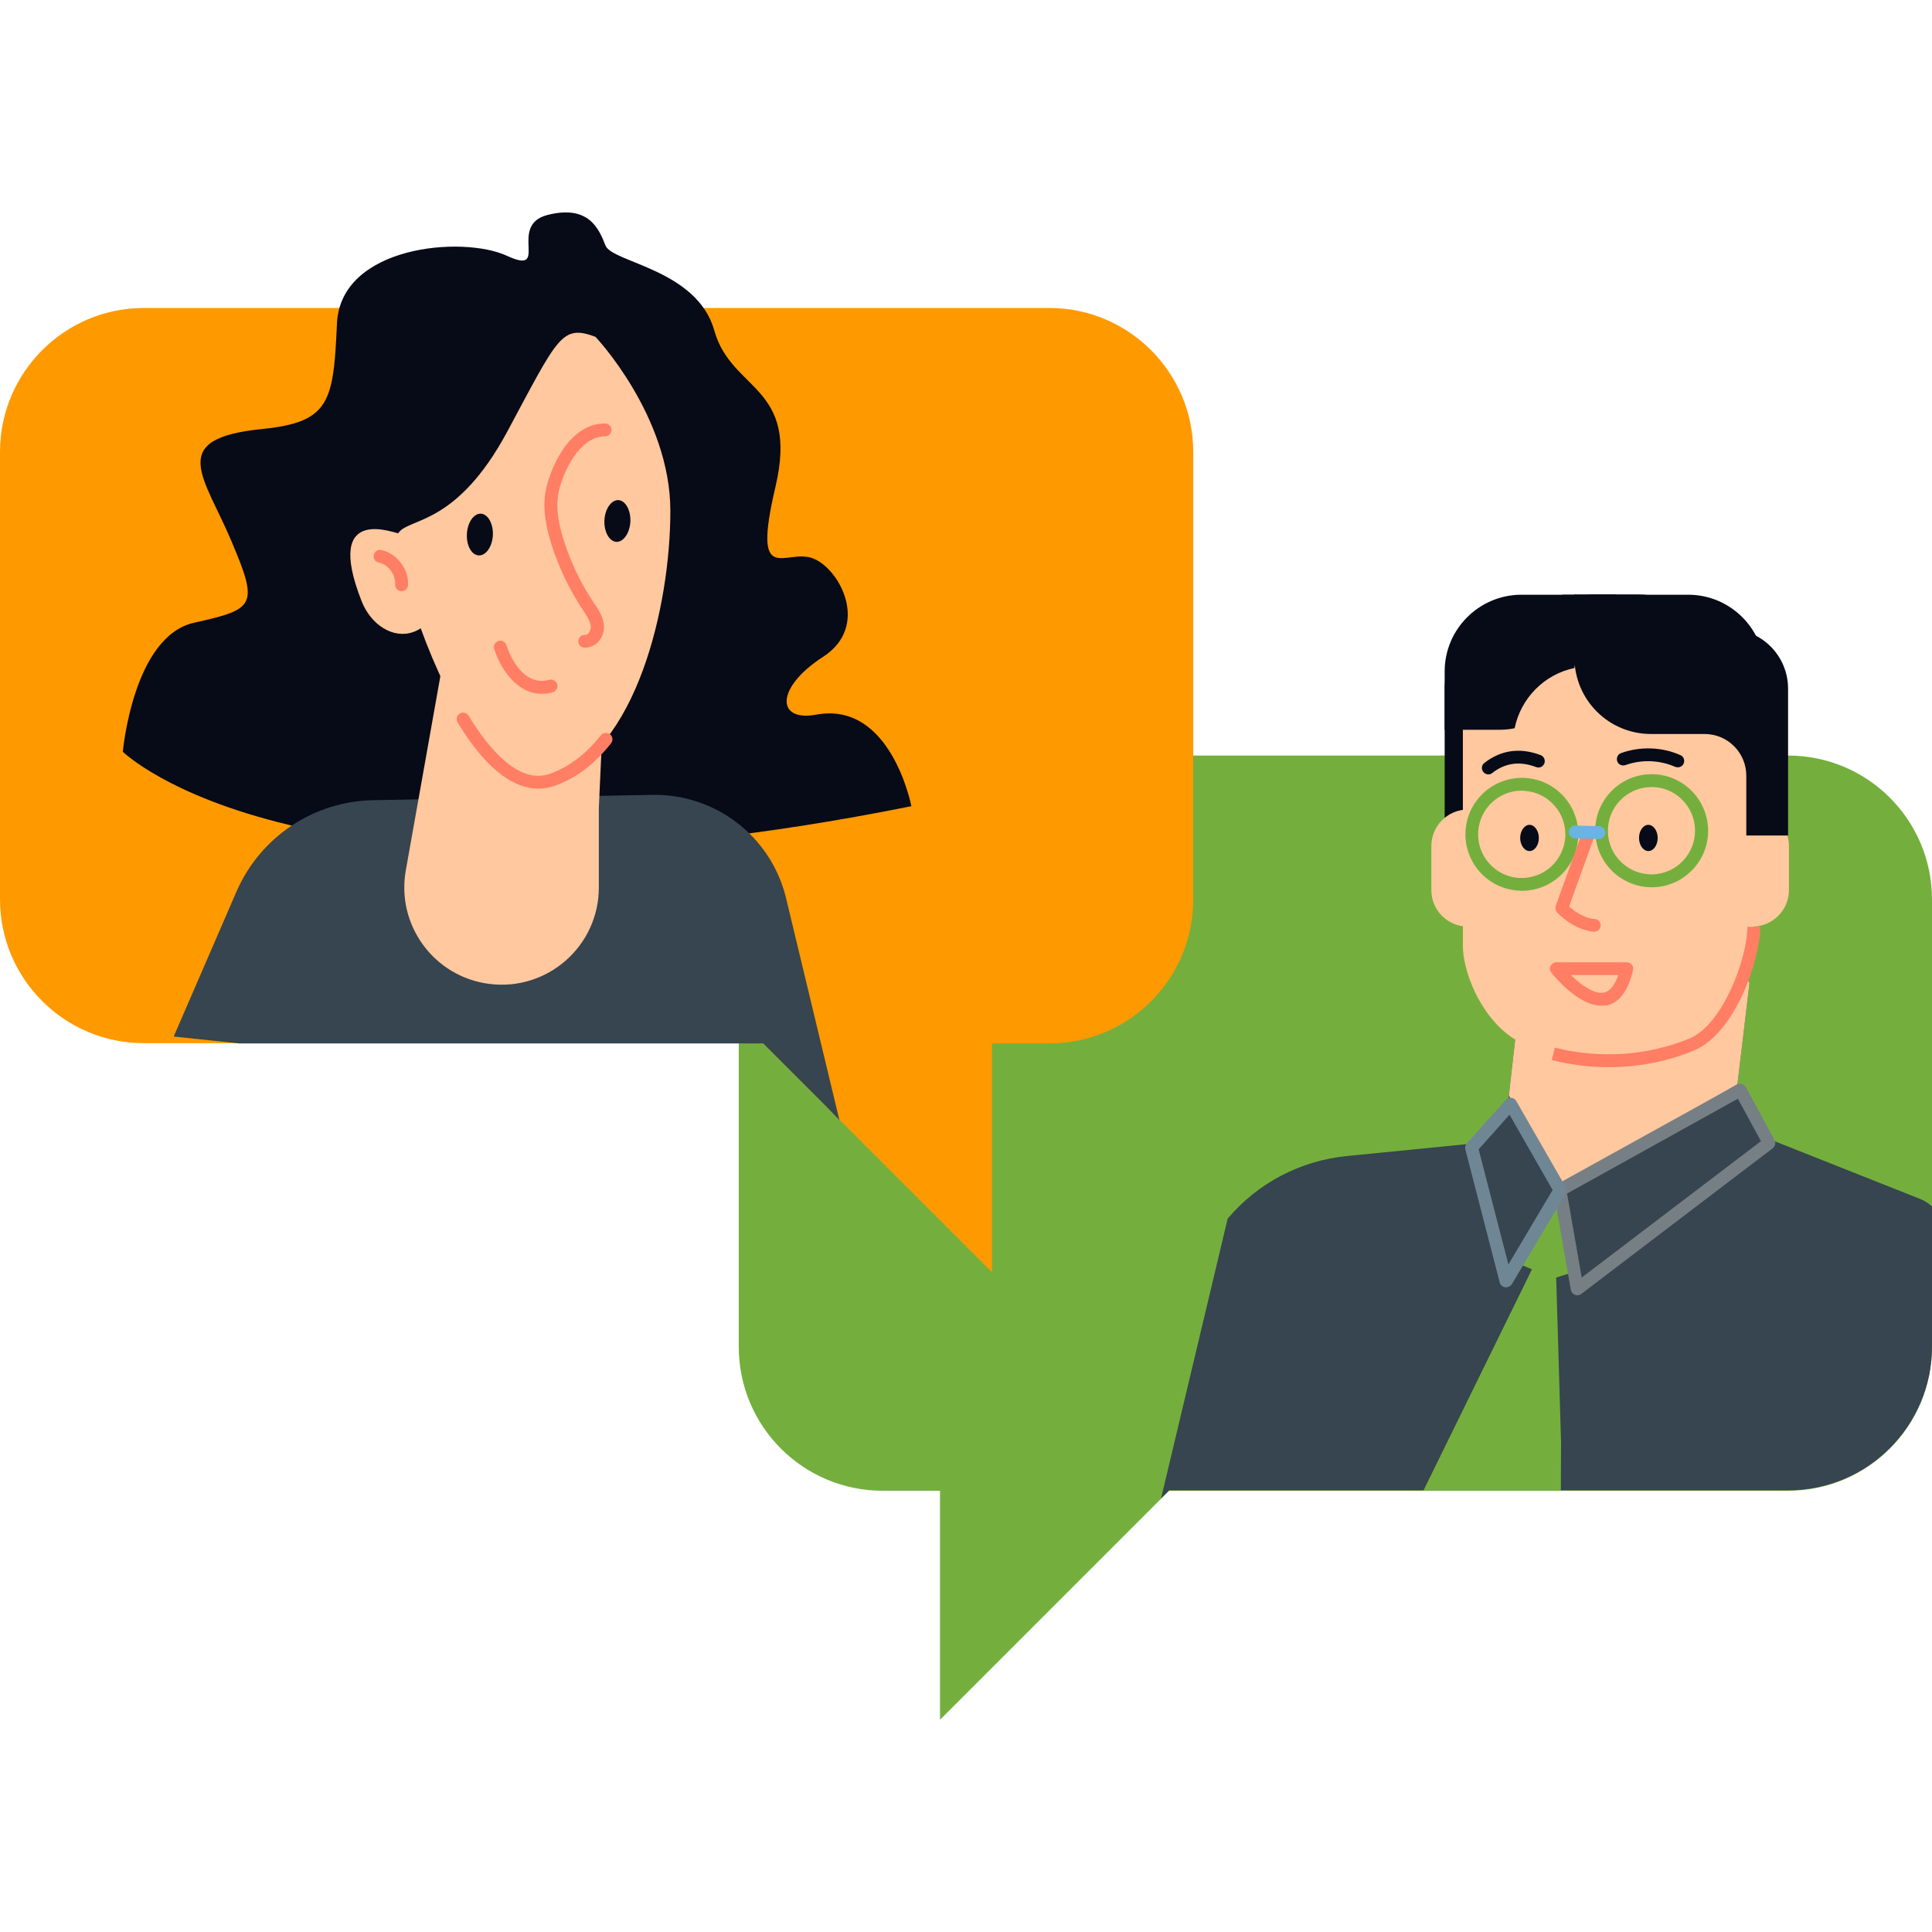 <svg id="SvgjsSvg1464" width="360" height="360" xmlns="http://www.w3.org/2000/svg" version="1.1" xmlns:xlink="http://www.w3.org/1999/xlink" xmlns:svgjs="http://svgjs.com/svgjs"><defs id="SvgjsDefs1465"></defs><g id="SvgjsG1466"><svg xmlns="http://www.w3.org/2000/svg" enable-background="new 0 0 869.8 678.7" viewBox="0 0 869.8 678.7" width="360" height="360"><path fill="#74af3d" d="M397.4,244.6H805c35.8,0,64.8,29,64.8,64.8v201.4c0,35.8-29,64.8-64.8,64.8H526.3L423.2,678.7V575.6h-25.8			c-35.8,0-64.8-29-64.8-64.8V309.4C332.6,273.6,361.6,244.6,397.4,244.6z" class="svgShape color2479a6-0 selectable"></path><path fill="#ff9900" d="M472.4,43.1H64.8C29,43.1,0,72.2,0,107.9v201.4c0,35.8,29,64.8,64.8,64.8h278.7l103.1,103.1V374.2h25.8
			c35.8,0,64.8-29,64.8-64.8V107.9C537.2,72.2,508.2,43.1,472.4,43.1z" class="svgShape colord7e4f4-1 selectable"></path><path fill="#070a17" d="M410.3,267.4c-273.9,55.1-355-24.5-355-24.5s4.6-52,32.1-58.1c27.5-6.1,29.1-7.7,16.8-36.7
			c-12.2-29.1-29.5-46.2,13.8-50.5c30.6-3.1,32.1-12.2,33.7-47.4c1.5-35.2,56.6-39.8,76.5-30.6c19.9,9.2,0-13.8,18.4-18.4
			c18.4-4.6,23,6.1,26,13.8c3.1,7.7,41.3,10.7,49,38.3c7.7,27.5,38.3,24.5,27.5,70.4s4.6,27.5,16.8,32.1c12.2,4.6,26,30.6,4.6,44.4
			c-21.4,13.8-21.1,29.3-3.1,26C401.2,219.9,410.3,267.4,410.3,267.4z" class="svgShape color070a17-2 selectable"></path><path fill="#36454f" d="M869.8,447.6c-1.6-1.4-3.2-2.5-4.9-3.2c0,0,0,0,0,0c0,0,0,0,0,0l-67.3-26.7L785,394.5
				c-0.2-0.4-0.5-0.6-0.9-0.8c-0.4-0.1-0.8-0.1-1.2,0.1l-0.9,0.5l5.6-47.1c0.1-0.7-0.4-1.4-1.1-1.7c-0.7-0.2-1.5,0.1-1.8,0.7
				c-27,49.7-99.9,25.4-100.6,25.1c-0.4-0.2-0.9-0.1-1.3,0.2c-0.4,0.3-0.7,0.7-0.7,1.1l-3.1,27.7l-17.1,19.1l-55.5,5.5
				c-21,2.1-40.1,12.1-53.7,28.2l-30,126l3.7-3.7H805c35.8,0,64.8-29,64.8-64.8V447.6z" class="svgShape colord7e4f4-3 selectable"></path><path fill="#ffc89e" d="M702,438.6l80.2-46l5.4-45.3c0.1-0.7-0.4-1.4-1.1-1.7c-0.7-0.2-1.5,0.1-1.8,0.7
				c-27,49.7-99.9,25.4-100.6,25.2c-0.4-0.2-0.9-0.1-1.3,0.2c-0.4,0.3-0.7,0.7-0.7,1.1l-2.8,24.9L702,438.6z" class="svgShape colorffc89e-4 selectable"></path><polygon fill="#74af3d" points="701.1 443.9 684.9 473.9 689.7 475.9 640.8 575.6 702.7 575.6 702.8 553.9 700.6 479.6 707.3 477.5" class="svgShape color69b4e3-5 selectable"></polygon><path fill="#070a17" d="M718,172.1c-12.1,0-22.8,6.2-28.9,15.6h-11.9c-14.8,0-26.8,12-26.8,26.8v66.1h18.8v-26.9
				c0-10.4,8.4-18.8,18.8-18.8h11h-17.4h11.5c19.1,0,34.5-15.4,34.5-34.6v-28.2H718z" class="svgShape color070a17-6 selectable"></path><path fill="#ffc89e" d="M678.6,305.2c0,9.1-7.4,16.4-16.4,16.4h-1.4c-9,0-16.4-7.3-16.4-16.4v-19.9c0-9,7.4-16.4,16.4-16.4h1.4
				c6.7,0,12.5,4,15,9.8L678.6,305.2z" class="svgShape colorffc89e-7 selectable"></path><path fill="#070a17" d="M703.3,198.4v-26.2h10.8h28.6H760c19.1,0,34.5,15.5,34.5,34.5v26.3h-10.9h-28.6h-17.3
				C718.8,232.9,703.3,217.4,703.3,198.4z" class="svgShape color070a17-8 selectable"></path><path fill="#ffc89e" d="M771.2,285.3c0-9,7.3-16.4,16.4-16.4h1.4c9,0,16.4,7.3,16.4,16.4v19.9c0,9-7.4,16.4-16.4,16.4h-1.4
				c-6.7,0-12.5-4-15-9.7L771.2,285.3z" class="svgShape colorffc89e-9 selectable"></path><path fill="#ffc89e" d="M789.7,330.4c0,13.7-10.6,37-27.9,44.3c-23.7,9.8-51.6,9.8-75.3,0c-17.4-7.3-27.8-30.6-27.9-44.3
				c0-39,0-78,0-116.9c-0.1-13.8,13.7-25.4,30.7-25.8c23.2,0,46.5,0,69.7,0c17,0.3,30.8,11.9,30.7,25.8
				C789.7,252.4,789.7,291.3,789.7,330.4z" class="svgShape colorffc89e-10 selectable"></path><path fill="#ffc89e" d="M789.7,321.7c0,13.7-10.6,45.7-27.9,53c-19.5,8.1-41.9,9.5-62.4,4.3L789.7,321.7z" class="svgShape colorffc89e-11 selectable"></path><path fill="#ff7e64" d="M724.2,384.9c-8.6,0-17.2-1.1-25.6-3.2l1.4-5.6c20.2,5.1,41.7,3.7,60.6-4.1c15.3-6.4,26.1-36.5,26.1-50.3
					l5.8,0c-0.1,15.2-11.4,47.9-29.7,55.6C750.7,382.4,737.5,384.9,724.2,384.9z" class="svgShape colorff7e64-12 selectable"></path><path fill="#070a17" d="M737.5,172.1c12.1,0,22.8,6.2,28.9,15.6h11.9c14.8,0,26.7,12,26.7,26.8v66.1h-18.8v-26.9
				c0-10.4-8.4-18.8-18.8-18.8h-0.2h6.6h-30.5c-19.1,0-34.5-15.4-34.5-34.6v-28.2H737.5z" class="svgShape color070a17-13 selectable"></path><path fill="#070a17" d="M708.8,205.2c0.4-2.2,0.6-4.4,0.6-6.8v-26.2h-10.9H685c-19.1,0-34.6,15.5-34.6,34.5v26.3h7.2h3.6h13.6
				c2.4,0,4.8-0.2,7.1-0.7C684.7,218.7,695.3,208,708.8,205.2z" class="svgShape color070a17-14 selectable"></path><path fill="#ff7e64" d="M720.9,357.2c-10.5,0-21.2-13.3-22.5-14.9c-0.7-0.9-0.8-2.1-0.3-3c0.5-1,1.5-1.6,2.6-1.6h31.7
					c0.9,0,1.7,0.4,2.3,1.1c0.5,0.7,0.7,1.6,0.5,2.5c-2.2,9.2-6.1,14.5-11.8,15.8C722.5,357.1,721.7,357.2,720.9,357.2z
					 M707.2,343.4c4.3,4.2,10.4,8.9,15,7.9c3.1-0.7,5.1-4.2,6.4-7.9H707.2z" class="svgShape colorff7e64-15 selectable"></path><path fill="#070a17" d="M755.4 249.9c-.4 0-.8-.1-1.2-.2-7-3.1-15.2-3.4-22.4-.8-1.5.5-3.2-.2-3.7-1.7-.5-1.5.2-3.2 1.7-3.7 8.6-3.1 18.4-2.8 26.7.9 1.5.6 2.1 2.3 1.5 3.8C757.6 249.2 756.5 249.9 755.4 249.9zM670.1 253.1c-.9 0-1.7-.4-2.3-1.1-1-1.3-.8-3.1.5-4.1 7.5-5.8 16-7 25.3-3.5 1.5.6 2.2 2.2 1.7 3.7-.6 1.5-2.2 2.3-3.7 1.7-7.4-2.8-13.9-1.9-19.7 2.6C671.3 252.9 670.7 253.1 670.1 253.1zM737.9 281.7c0 3.2 1.9 5.9 4.2 5.9s4.2-2.6 4.2-5.9c0-3.2-1.9-5.9-4.2-5.9S737.9 278.4 737.9 281.7zM684.4 281.7c0 3.2 1.9 5.9 4.2 5.9s4.2-2.6 4.2-5.9c0-3.2-1.9-5.9-4.2-5.9S684.4 278.5 684.4 281.7z" class="svgShape color070a17-16 selectable"></path><path fill="#74af3d" d="M685.2,305.5c-0.6,0-1.1,0-1.7-0.1c-14-0.9-24.6-13-23.7-27c0.9-14,13.1-24.6,27-23.7l0,0
					c14,0.9,24.6,13,23.7,27c-0.4,6.8-3.5,13-8.6,17.5C697.2,303.3,691.3,305.5,685.2,305.5z M685.1,260.4c-10.3,0-18.9,8-19.6,18.4
					c-0.7,10.8,7.5,20.2,18.3,20.9c5.2,0.3,10.3-1.4,14.2-4.8c3.9-3.5,6.3-8.2,6.7-13.5c0.7-10.8-7.5-20.2-18.3-20.9
					C686,260.4,685.6,260.4,685.1,260.4z" class="svgShape color69b4e3-17 selectable"></path><path fill="#ff7e64" d="M717.8,323.9c-0.1,0-0.2,0-0.2,0c-9.3-0.8-16.3-8.3-16.6-8.7c-0.7-0.8-0.9-1.9-0.6-2.9l12.2-33.8
					c0.5-1.5,2.2-2.3,3.7-1.7c1.5,0.5,2.3,2.2,1.7,3.7l-11.6,32.1c2.1,1.8,6.5,5.2,11.6,5.6c1.6,0.1,2.8,1.5,2.6,3.1
					C720.5,322.7,719.3,323.9,717.8,323.9z" class="svgShape colorff7e64-18 selectable"></path><path fill="#74af3d" d="M743.6,303.9c-6.5,0-12.7-2.5-17.5-7c-4.9-4.7-7.7-11-7.9-17.8c-0.4-14,10.7-25.7,24.7-26.1
					c6.7-0.2,13.2,2.3,18.2,7c4.9,4.7,7.7,11,7.9,17.8c0.4,14-10.7,25.7-24.7,26.1C744.1,303.9,743.8,303.9,743.6,303.9z
					 M743.6,258.8c-0.2,0-0.4,0-0.6,0c-10.8,0.3-19.4,9.3-19.1,20.2c0.1,5.2,2.3,10.1,6.1,13.7c3.8,3.6,8.8,5.5,14,5.4
					c10.8-0.3,19.4-9.3,19.1-20.2c-0.1-5.2-2.3-10.1-6.1-13.7C753.4,260.7,748.7,258.8,743.6,258.8z" class="svgShape color69b4e3-19 selectable"></path><path fill="#69b4e3" d="M719.8,282.2C719.8,282.2,719.8,282.2,719.8,282.2l-10.7-0.3c-1.6,0-2.9-1.4-2.8-3c0-1.6,1.3-2.9,3-2.8
					l10.6,0.3c1.6,0,2.9,1.4,2.8,3C722.7,280.9,721.4,282.2,719.8,282.2z" class="svgShape color69b4e3-20 selectable"></path><path fill="#767f84" d="M710.1,487.6c-0.4,0-0.7-0.1-1.1-0.2c-0.9-0.4-1.6-1.2-1.8-2.2l-7.8-44.5c-0.2-1.2,0.4-2.4,1.4-3l81.3-45
					c0.7-0.4,1.5-0.5,2.2-0.2c0.7,0.2,1.4,0.7,1.7,1.4l12.9,23.8c0.7,1.3,0.3,2.8-0.8,3.7L711.9,487
					C711.3,487.4,710.7,487.6,710.1,487.6z M705.5,441.8l6.6,37.8l80.7-61.4l-10.4-19.1L705.5,441.8z" class="svgShape color99cde0-21 selectable"></path><g><path fill="#6f8694" d="M678,484c-0.1,0-0.3,0-0.4,0c-1.2-0.2-2.1-1-2.4-2.1l-15.5-60c-0.2-0.9,0-1.9,0.6-2.6l17.6-19.7
					c0.6-0.7,1.5-1,2.5-0.9c0.9,0.1,1.7,0.6,2.2,1.4l22.3,38.8c0.5,0.9,0.5,2,0,2.9l-24.3,40.9C680,483.5,679,484,678,484z
					 M665.7,421.9l13.4,51.8l19.9-33.5l-19.4-33.9L665.7,421.9z" class="svgShape color99cde0-23 selectable"></path></g><path fill="#36454f" d="M293.7,262.3L168,264.7c-26.9,0.5-50.9,16.6-61.6,41.3l-28.2,65.1l29.3,3.1h236.1l28.1,28.1l6.2,6.4
			L353.7,308C346.7,280.7,321.9,261.8,293.7,262.3z" class="svgShape color69b4e3-24 selectable"></path><g><path fill="#ffc89e" d="M269.6,268.1v35.9c0,26.4-23.2,46.8-49.4,43.4l0,0c-24.8-3.2-41.9-26.5-37.5-51.1l21.1-118.6l71.9-42.8
				L269.6,268.1z" class="svgShape colorffc89e-26 selectable"></path><path fill="#ffc89e" d="M179.3,144.5c4.6-7.1,26-2.9,49-45.6c23-42.8,24.5-48.5,39.8-42.8c0,0,33.7,35.6,33.7,78.4
				c0,42.8-15.3,108.4-53.6,121.2c-23.7,7.9-46.2-33.8-58.8-68.4c-1,0.7-2.2,1.3-3.4,1.7c-9,3.2-19-3.2-23.2-13.9
				C145.2,130.4,178.9,145.1,179.3,144.5z" class="svgShape colorffc89e-27 selectable"></path><path fill="#ff7e64" d="M242.3 259.5c-9.4 0-22-6.3-36.3-29.8-.8-1.4-.4-3.1 1-4 1.4-.8 3.1-.4 4 1 8.8 14.5 22.3 30.9 36.3 26.2 8.5-2.9 16.3-8.7 23.2-17.4 1-1.2 2.8-1.5 4.1-.5 1.3 1 1.5 2.8.5 4.1-7.6 9.6-16.3 16.1-25.9 19.3C247 259.1 244.8 259.5 242.3 259.5zM263.6 196c-.2 0-.4 0-.6 0-1.6-.1-2.8-1.5-2.6-3.1.1-1.6 1.6-2.8 3.1-2.6.5 0 .8-.2 1.3-.6.8-.8 1.2-2 1.2-3.1-.2-2.4-1.7-4.7-3.3-7.1l-.3-.5c-6.1-9.2-10.9-19.2-14.2-29.7-1.9-6.2-4.3-15.4-2.4-24.5 1.7-8.3 9.8-29.7 26.6-29.7 1.6 0 2.9 1.3 2.9 2.9 0 1.6-1.3 2.9-2.9 2.9-11.9 0-19.2 16.9-20.9 25.1-1.6 7.8.5 16.1 2.3 21.6 3.1 10 7.7 19.5 13.5 28.2l.3.4c1.9 2.8 4 6 4.3 9.9.2 2.8-.9 5.7-2.9 7.7C267.3 195.2 265.5 196 263.6 196zM243.9 216.8c-11.9 0-19.1-12.6-21.4-20.2-.5-1.5.4-3.1 1.9-3.6 1.5-.5 3.1.4 3.6 1.9.2.8 6.1 19.3 19.3 15.6 1.5-.4 3.1.5 3.6 2 .4 1.5-.5 3.1-2 3.6C247.1 216.6 245.5 216.8 243.9 216.8zM180.8 170.6c-.1 0-.1 0-.2 0-1.6-.1-2.8-1.5-2.7-3.1.3-4.4-3.1-8.9-7.4-9.8-1.6-.3-2.6-1.9-2.2-3.4.3-1.6 1.9-2.6 3.4-2.2 7 1.5 12.4 8.6 12 15.8C183.6 169.4 182.3 170.6 180.8 170.6z" class="svgShape colorff7e64-28 selectable"></path><path fill="#070a17" d="M272.1 138.7c.3-5.2 3.1-9.2 6.3-9.1 3.2.2 5.6 4.5 5.4 9.7-.3 5.2-3.1 9.2-6.3 9.1C274.3 148.2 271.9 143.9 272.1 138.7zM210.2 144.8c.3-5.2 3.1-9.2 6.3-9.1 3.2.2 5.6 4.5 5.4 9.7-.3 5.2-3.1 9.2-6.3 9.1C212.3 154.4 209.9 150 210.2 144.8z" class="svgShape color070a17-29 selectable"></path></g></svg></g></svg>